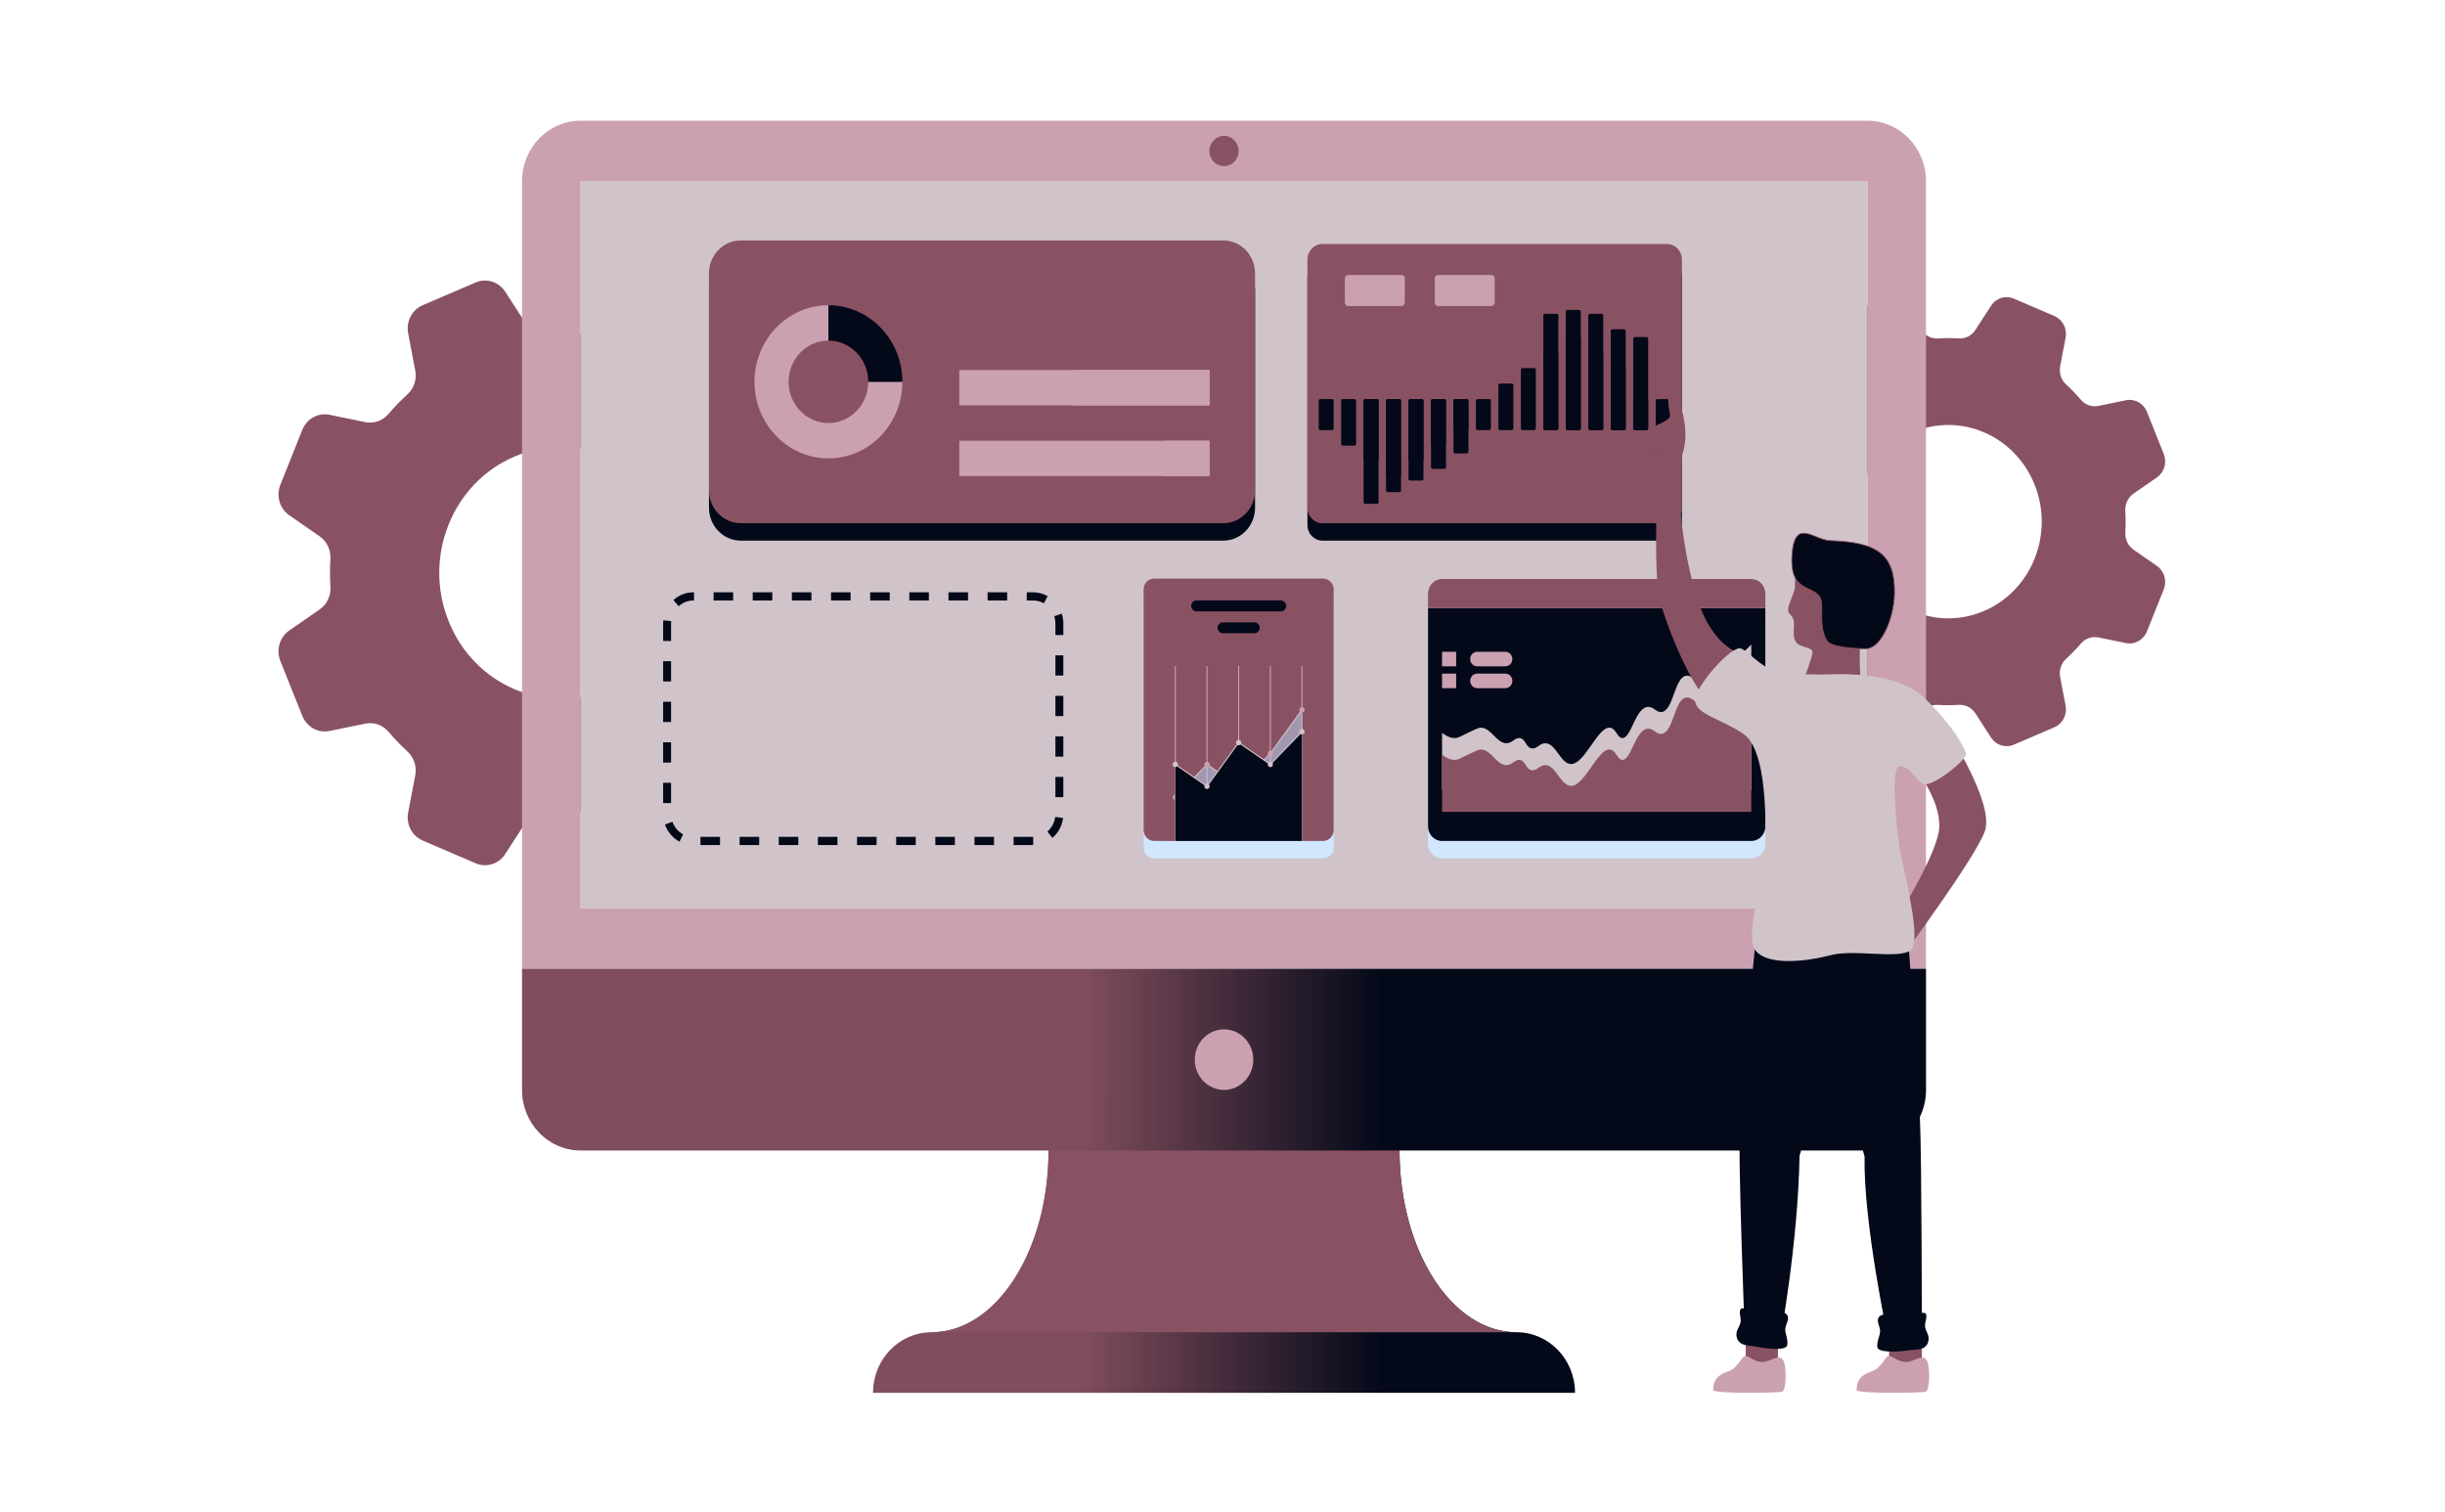 <svg width="755" height="467" viewBox="0 0 755 467" fill="none" xmlns="http://www.w3.org/2000/svg">
<path d="M253.012 132.733C251.643 129.309 248.13 127.363 244.62 128.082L233.533 130.353C230.919 130.889 228.215 129.946 226.448 127.88C224.578 125.692 222.597 123.633 220.511 121.711C218.523 119.879 217.622 117.093 218.138 114.389L220.328 102.928C221.022 99.294 219.143 95.657 215.837 94.24L199.468 87.219C196.163 85.802 192.35 86.997 190.358 90.075L184.08 99.782C182.601 102.068 180.055 103.382 177.402 103.221C174.615 103.054 171.807 103.059 168.991 103.237C166.328 103.405 163.778 102.094 162.293 99.798L156.005 90.074C154.014 86.996 150.201 85.801 146.895 87.218L130.526 94.239C127.22 95.656 125.341 99.293 126.035 102.928L128.229 114.409C128.746 117.116 127.836 119.915 125.841 121.745C123.728 123.681 121.739 125.733 119.883 127.893C118.114 129.951 115.422 130.884 112.812 130.35L101.744 128.082C98.234 127.364 94.722 129.31 93.352 132.733L86.572 149.682C85.203 153.105 86.357 157.053 89.33 159.114L98.705 165.615C100.913 167.147 102.181 169.783 102.027 172.529C101.865 175.416 101.87 178.323 102.042 181.238C102.204 183.997 100.938 186.636 98.721 188.174L89.331 194.686C86.358 196.748 85.204 200.696 86.573 204.118L93.353 221.068C94.722 224.491 98.235 226.437 101.745 225.718L112.832 223.447C115.446 222.911 118.15 223.853 119.917 225.919C121.787 228.106 123.768 230.167 125.854 232.089C127.842 233.92 128.743 236.707 128.227 239.41L126.037 250.87C125.342 254.506 127.222 258.141 130.528 259.56L146.897 266.58C150.203 267.999 154.016 266.803 156.007 263.725L162.285 254.018C163.764 251.732 166.31 250.418 168.963 250.578C171.75 250.746 174.558 250.741 177.374 250.563C180.037 250.395 182.587 251.706 184.072 254.001L190.361 263.726C192.352 266.804 196.165 267.999 199.471 266.581L215.84 259.561C219.146 258.143 221.025 254.506 220.331 250.871L218.137 239.391C217.62 236.684 218.53 233.884 220.525 232.056C222.638 230.119 224.627 228.067 226.483 225.908C228.252 223.849 230.944 222.916 233.554 223.451L244.622 225.718C248.132 226.438 251.645 224.491 253.013 221.068L259.794 204.118C261.163 200.695 260.009 196.747 257.036 194.685L247.661 188.184C245.453 186.653 244.185 184.017 244.339 181.27C244.501 178.384 244.496 175.476 244.324 172.56C244.162 169.803 245.428 167.162 247.645 165.624L257.036 159.113C260.009 157.052 261.163 153.104 259.794 149.68L253.012 132.733ZM187.545 212.806C168.395 221.019 146.44 211.603 138.508 191.773C130.576 171.944 139.67 149.21 158.82 140.996C177.97 132.782 199.925 142.199 207.857 162.028C215.789 181.858 206.695 204.592 187.545 212.806Z" fill="#895262"/>
<path d="M662.951 127.163C661.899 124.534 659.201 123.038 656.506 123.591L647.991 125.335C645.983 125.746 643.906 125.022 642.55 123.436C641.114 121.755 639.592 120.174 637.99 118.698C636.463 117.292 635.771 115.151 636.167 113.075L637.849 104.272C638.382 101.481 636.938 98.688 634.4 97.599L621.828 92.206C619.289 91.117 616.361 92.035 614.831 94.399L610.009 101.855C608.873 103.611 606.918 104.619 604.88 104.497C602.739 104.368 600.583 104.373 598.42 104.51C596.375 104.638 594.416 103.632 593.276 101.868L588.446 94.4C586.917 92.035 583.988 91.118 581.45 92.207L568.878 97.599C566.339 98.688 564.895 101.481 565.429 104.272L567.114 113.09C567.511 115.169 566.812 117.318 565.28 118.724C563.657 120.211 562.13 121.787 560.704 123.444C559.345 125.024 557.278 125.742 555.273 125.332L546.772 123.59C544.076 123.038 541.379 124.534 540.327 127.162L535.119 140.18C534.067 142.809 534.954 145.841 537.237 147.424L544.437 152.416C546.133 153.592 547.107 155.617 546.988 157.727C546.864 159.944 546.868 162.176 547 164.416C547.125 166.535 546.152 168.562 544.449 169.743L537.237 174.744C534.954 176.327 534.067 179.36 535.119 181.988L540.326 195.006C541.378 197.635 544.075 199.129 546.771 198.578L555.286 196.833C557.294 196.422 559.371 197.144 560.727 198.732C562.163 200.411 563.685 201.995 565.287 203.47C566.814 204.877 567.506 207.018 567.11 209.094L565.428 217.895C564.895 220.687 566.338 223.481 568.877 224.569L581.449 229.961C583.988 231.05 586.916 230.132 588.446 227.768L593.267 220.312C594.403 218.556 596.358 217.547 598.396 217.67C600.537 217.799 602.693 217.794 604.856 217.658C606.901 217.53 608.86 218.536 610 220.299L614.83 227.768C616.359 230.132 619.288 231.05 621.826 229.961L634.398 224.569C636.937 223.48 638.38 220.687 637.847 217.895L636.162 209.078C635.765 206.999 636.464 204.849 637.996 203.444C639.619 201.956 641.146 200.381 642.572 198.722C643.931 197.142 645.998 196.425 648.003 196.836L656.503 198.578C659.199 199.13 661.896 197.635 662.948 195.006L668.156 181.988C669.207 179.359 668.321 176.327 666.038 174.743L658.838 169.751C657.142 168.575 656.168 166.55 656.287 164.44C656.411 162.223 656.407 159.99 656.275 157.751C656.151 155.633 657.123 153.605 658.826 152.424L666.038 147.423C668.321 145.84 669.208 142.807 668.156 140.179L662.951 127.163ZM612.671 188.662C597.963 194.97 581.101 187.738 575.009 172.508C568.917 157.279 575.901 139.818 590.609 133.51C605.317 127.202 622.179 134.434 628.271 149.664C634.363 164.892 627.379 182.353 612.671 188.662Z" fill="#895262"/>
<path d="M576.677 55.982H179.265V280.442H576.677V55.982Z" fill="#D0C4CA"/>
<path d="M594.742 299.148V55.982C594.742 45.651 586.655 37.277 576.678 37.277H179.265C169.288 37.277 161.201 45.651 161.201 55.982V299.148H594.742ZM179.265 55.982H576.677V280.442H179.265V55.982Z" fill="#CBA1B1"/>
<path d="M161.201 299.148V336.558C161.201 346.889 169.289 355.263 179.265 355.263H323.779C323.779 386.255 307.604 411.378 287.651 411.378C277.674 411.378 269.587 419.753 269.587 430.083H486.357C486.357 419.752 478.269 411.378 468.293 411.378C448.34 411.378 432.165 386.255 432.165 355.263H576.679C586.656 355.263 594.743 346.888 594.743 336.558V299.148H161.201Z" fill="url(#paint0_linear_2_82)"/>
<path d="M287.65 411.378H468.292C448.339 411.378 432.164 386.255 432.164 355.263H323.779C323.779 386.256 307.603 411.378 287.65 411.378Z" fill="#895262"/>
<path d="M377.971 336.558C382.959 336.558 387.003 332.371 387.003 327.205C387.003 322.04 382.959 317.853 377.971 317.853C372.983 317.853 368.939 322.04 368.939 327.205C368.939 332.371 372.983 336.558 377.971 336.558Z" fill="#CBA1B1"/>
<path d="M377.971 51.306C380.465 51.306 382.487 49.212 382.487 46.63C382.487 44.047 380.465 41.953 377.971 41.953C375.477 41.953 373.455 44.047 373.455 46.63C373.455 49.212 375.477 51.306 377.971 51.306Z" fill="#895262"/>
<path d="M377.736 166.937H228.746C223.323 166.937 218.926 162.384 218.926 156.769V89.8C218.926 84.184 223.322 79.631 228.746 79.631H377.736C383.159 79.631 387.556 84.184 387.556 89.8V156.769C387.556 162.384 383.159 166.937 377.736 166.937Z" fill="#040919"/>
<path d="M377.736 161.553H228.746C223.323 161.553 218.926 157.001 218.926 151.385V84.415C218.926 78.8 223.322 74.247 228.746 74.247H377.736C383.159 74.247 387.556 78.799 387.556 84.415V151.385C387.556 157.001 383.159 161.553 377.736 161.553Z" fill="#895262"/>
<path d="M373.506 114.264H296.217V125.177H373.506V114.264Z" fill="#CBA1B1"/>
<path d="M373.503 114.264H331.346V125.177H373.503V114.264Z" fill="#CBA1B1"/>
<path d="M373.506 136.091H296.217V147.003H373.506V136.091Z" fill="#CBA1B1"/>
<path d="M373.503 136.091H359.451V147.003H373.503V136.091Z" fill="#CBA1B1"/>
<path d="M255.814 141.545C243.223 141.545 232.979 130.938 232.979 117.9C232.979 104.863 243.223 94.255 255.814 94.255V105.168C249.035 105.168 243.518 110.881 243.518 117.9C243.518 124.92 249.035 130.633 255.814 130.633C262.593 130.633 268.11 124.92 268.11 117.9H278.649C278.649 130.938 268.405 141.545 255.814 141.545Z" fill="#CBA1B1"/>
<path d="M278.649 117.9H268.11C268.11 110.881 262.593 105.168 255.814 105.168V94.255C268.405 94.255 278.649 104.863 278.649 117.9Z" fill="#040919"/>
<path d="M403.722 162.147V85.514C403.722 82.868 405.793 80.724 408.348 80.724H514.735C517.29 80.724 519.361 82.868 519.361 85.514V162.147C519.361 164.793 517.29 166.937 514.735 166.937H408.348C405.793 166.937 403.722 164.793 403.722 162.147Z" fill="#040919"/>
<path d="M403.722 156.764V80.13C403.722 77.485 405.793 75.34 408.348 75.34H514.735C517.29 75.34 519.361 77.485 519.361 80.13V156.764C519.361 159.41 517.29 161.553 514.735 161.553H408.348C405.793 161.553 403.722 159.409 403.722 156.764Z" fill="#895262"/>
<path d="M480.7 132.815H477.074C476.799 132.815 476.574 132.582 476.574 132.298V97.412C476.574 97.127 476.799 96.894 477.074 96.894H480.7C480.975 96.894 481.2 97.127 481.2 97.412V132.298C481.2 132.582 480.975 132.815 480.7 132.815Z" fill="#040919"/>
<path d="M487.638 132.815H484.013C483.738 132.815 483.513 132.582 483.513 132.298V96.213C483.513 95.929 483.738 95.696 484.013 95.696H487.638C487.913 95.696 488.138 95.929 488.138 96.213V132.298C488.138 132.582 487.913 132.815 487.638 132.815Z" fill="#040919"/>
<path d="M494.576 132.815H490.95C490.675 132.815 490.45 132.582 490.45 132.298V97.412C490.45 97.127 490.675 96.894 490.95 96.894H494.576C494.851 96.894 495.076 97.127 495.076 97.412V132.298C495.076 132.582 494.851 132.815 494.576 132.815Z" fill="#040919"/>
<path d="M501.514 132.815H497.888C497.613 132.815 497.388 132.582 497.388 132.298V102.201C497.388 101.916 497.613 101.683 497.888 101.683H501.514C501.789 101.683 502.014 101.916 502.014 102.201V132.298C502.014 132.582 501.789 132.815 501.514 132.815Z" fill="#040919"/>
<path d="M508.453 132.815H504.827C504.552 132.815 504.327 132.582 504.327 132.298V104.596C504.327 104.311 504.552 104.078 504.827 104.078H508.453C508.728 104.078 508.953 104.311 508.953 104.596V132.298C508.953 132.582 508.728 132.815 508.453 132.815Z" fill="#040919"/>
<path d="M411.317 132.815H407.691C407.416 132.815 407.191 132.582 407.191 132.298V123.754C407.191 123.469 407.416 123.236 407.691 123.236H411.317C411.592 123.236 411.817 123.469 411.817 123.754V132.298C411.817 132.582 411.592 132.815 411.317 132.815Z" fill="#040919"/>
<path d="M418.255 137.606H414.629C414.354 137.606 414.129 137.373 414.129 137.088V123.754C414.129 123.469 414.354 123.236 414.629 123.236H418.255C418.53 123.236 418.755 123.469 418.755 123.754V137.088C418.755 137.373 418.53 137.606 418.255 137.606Z" fill="#040919"/>
<path d="M425.193 155.566H421.567C421.292 155.566 421.067 155.333 421.067 155.048V123.754C421.067 123.469 421.292 123.236 421.567 123.236H425.193C425.468 123.236 425.693 123.469 425.693 123.754V155.048C425.693 155.333 425.468 155.566 425.193 155.566Z" fill="#040919"/>
<path d="M432.132 151.974H428.506C428.231 151.974 428.006 151.741 428.006 151.456V123.754C428.006 123.469 428.231 123.236 428.506 123.236H432.132C432.407 123.236 432.632 123.469 432.632 123.754V151.456C432.632 151.741 432.407 151.974 432.132 151.974Z" fill="#040919"/>
<path d="M439.07 148.382H435.444C435.169 148.382 434.944 148.149 434.944 147.864V123.754C434.944 123.469 435.169 123.236 435.444 123.236H439.07C439.345 123.236 439.57 123.469 439.57 123.754V147.864C439.57 148.149 439.345 148.382 439.07 148.382Z" fill="#040919"/>
<path d="M446.008 144.79H442.383C442.108 144.79 441.883 144.557 441.883 144.272V123.754C441.883 123.469 442.108 123.236 442.383 123.236H446.008C446.283 123.236 446.508 123.469 446.508 123.754V144.272C446.508 144.557 446.283 144.79 446.008 144.79Z" fill="#040919"/>
<path d="M452.947 140.001H449.321C449.046 140.001 448.821 139.768 448.821 139.483V123.755C448.821 123.47 449.046 123.237 449.321 123.237H452.947C453.222 123.237 453.447 123.47 453.447 123.755V139.483C453.447 139.768 453.222 140.001 452.947 140.001Z" fill="#040919"/>
<path d="M425.193 142.395H421.567C421.292 142.395 421.067 142.162 421.067 141.877V123.754C421.067 123.469 421.292 123.236 421.567 123.236H425.193C425.468 123.236 425.693 123.469 425.693 123.754V141.877C425.693 142.162 425.468 142.395 425.193 142.395Z" fill="#040919"/>
<path d="M432.132 147.185H428.506C428.231 147.185 428.006 146.952 428.006 146.667V123.754C428.006 123.469 428.231 123.236 428.506 123.236H432.132C432.407 123.236 432.632 123.469 432.632 123.754V146.667C432.632 146.952 432.407 147.185 432.132 147.185Z" fill="#040919"/>
<path d="M439.07 142.395H435.444C435.169 142.395 434.944 142.162 434.944 141.877V123.754C434.944 123.469 435.169 123.236 435.444 123.236H439.07C439.345 123.236 439.57 123.469 439.57 123.754V141.877C439.57 142.162 439.345 142.395 439.07 142.395Z" fill="#040919"/>
<path d="M446.008 137.606H442.383C442.108 137.606 441.883 137.373 441.883 137.088V123.754C441.883 123.469 442.108 123.236 442.383 123.236H446.008C446.283 123.236 446.508 123.469 446.508 123.754V137.088C446.508 137.373 446.283 137.606 446.008 137.606Z" fill="#040919"/>
<path d="M452.947 132.815H449.321C449.046 132.815 448.821 132.582 448.821 132.298V123.754C448.821 123.469 449.046 123.236 449.321 123.236H452.947C453.222 123.236 453.447 123.469 453.447 123.754V132.298C453.447 132.582 453.222 132.815 452.947 132.815Z" fill="#040919"/>
<path d="M459.885 132.815H456.259C455.984 132.815 455.759 132.582 455.759 132.298V123.754C455.759 123.469 455.984 123.236 456.259 123.236H459.885C460.16 123.236 460.385 123.469 460.385 123.754V132.298C460.385 132.582 460.16 132.815 459.885 132.815Z" fill="#040919"/>
<path d="M466.823 132.815H463.197C462.922 132.815 462.697 132.582 462.697 132.298V118.964C462.697 118.679 462.922 118.446 463.197 118.446H466.823C467.098 118.446 467.323 118.679 467.323 118.964V132.298C467.323 132.582 467.098 132.815 466.823 132.815Z" fill="#040919"/>
<path d="M473.761 132.815H470.135C469.86 132.815 469.635 132.582 469.635 132.298V114.175C469.635 113.89 469.86 113.657 470.135 113.657H473.761C474.036 113.657 474.261 113.89 474.261 114.175V132.298C474.261 132.582 474.036 132.815 473.761 132.815Z" fill="#040919"/>
<path d="M480.7 132.815H477.074C476.799 132.815 476.574 132.582 476.574 132.298V109.385C476.574 109.1 476.799 108.867 477.074 108.867H480.7C480.975 108.867 481.2 109.1 481.2 109.385V132.298C481.2 132.582 480.975 132.815 480.7 132.815Z" fill="#040919"/>
<path d="M487.638 132.815H484.013C483.738 132.815 483.513 132.582 483.513 132.298V104.596C483.513 104.311 483.738 104.078 484.013 104.078H487.638C487.913 104.078 488.138 104.311 488.138 104.596V132.298C488.138 132.582 487.913 132.815 487.638 132.815Z" fill="#040919"/>
<path d="M494.576 132.815H490.95C490.675 132.815 490.45 132.582 490.45 132.298V109.385C490.45 109.1 490.675 108.867 490.95 108.867H494.576C494.851 108.867 495.076 109.1 495.076 109.385V132.298C495.076 132.582 494.851 132.815 494.576 132.815Z" fill="#040919"/>
<path d="M501.514 132.815H497.888C497.613 132.815 497.388 132.582 497.388 132.298V114.175C497.388 113.89 497.613 113.657 497.888 113.657H501.514C501.789 113.657 502.014 113.89 502.014 114.175V132.298C502.014 132.582 501.789 132.815 501.514 132.815Z" fill="#040919"/>
<path d="M508.453 132.815H504.827C504.552 132.815 504.327 132.582 504.327 132.298V123.754C504.327 123.469 504.552 123.236 504.827 123.236H508.453C508.728 123.236 508.953 123.469 508.953 123.754V132.298C508.953 132.582 508.728 132.815 508.453 132.815Z" fill="#040919"/>
<path d="M515.391 140.001H511.765C511.49 140.001 511.265 139.768 511.265 139.483V123.755C511.265 123.47 511.49 123.237 511.765 123.237H515.391C515.666 123.237 515.891 123.47 515.891 123.755V139.483C515.891 139.768 515.666 140.001 515.391 140.001Z" fill="#040919"/>
<path d="M432.788 94.499H416.286C415.736 94.499 415.286 94.033 415.286 93.463V85.955C415.286 85.385 415.736 84.919 416.286 84.919H432.788C433.338 84.919 433.788 85.385 433.788 85.955V93.463C433.788 94.033 433.338 94.499 432.788 94.499Z" fill="#CBA1B1"/>
<path d="M460.541 94.499H444.039C443.489 94.499 443.039 94.033 443.039 93.463V85.955C443.039 85.385 443.489 84.919 444.039 84.919H460.541C461.091 84.919 461.541 85.385 461.541 85.955V93.463C461.541 94.033 461.091 94.499 460.541 94.499Z" fill="#CBA1B1"/>
<path d="M408.57 184.035C410.363 184.035 411.83 185.554 411.83 187.411V261.684C411.83 263.54 410.363 265.059 408.57 265.059H356.404C354.611 265.059 353.144 263.54 353.144 261.684V187.411C353.144 185.554 354.611 184.035 356.404 184.035H408.57Z" fill="#D0E7FE"/>
<path d="M408.57 178.661C410.363 178.661 411.83 180.18 411.83 182.037V256.309C411.83 258.166 410.363 259.685 408.57 259.685H356.404C354.611 259.685 353.144 258.166 353.144 256.309V182.037C353.144 180.18 354.611 178.661 356.404 178.661H408.57Z" fill="#895262"/>
<path d="M395.529 188.789C396.429 188.789 397.159 188.033 397.159 187.101C397.159 186.169 396.429 185.413 395.529 185.413H369.446C368.546 185.413 367.816 186.169 367.816 187.101C367.816 188.033 368.546 188.789 369.446 188.789H395.529Z" fill="#040919"/>
<path d="M387.378 195.541C388.278 195.541 389.008 194.786 389.008 193.854C389.008 192.922 388.278 192.166 387.378 192.166H377.597C376.697 192.166 375.967 192.922 375.967 193.854C375.967 194.786 376.697 195.541 377.597 195.541H387.378Z" fill="#040919"/>
<path d="M382.65 205.669H382.325V259.686H382.65V205.669Z" fill="#CBA1B1"/>
<path d="M372.869 205.669H372.544V259.686H372.869V205.669Z" fill="#CBA1B1"/>
<path d="M402.212 205.669H401.887V259.686H402.212V205.669Z" fill="#CBA1B1"/>
<path d="M392.431 205.669H392.106V259.686H392.431V205.669Z" fill="#CBA1B1"/>
<path d="M363.088 205.669H362.763V259.686H363.088V205.669Z" fill="#CBA1B1"/>
<g opacity="0.5">
<path d="M402.05 219.174L392.268 232.678L382.487 242.806L372.706 236.053L362.925 246.183V259.686H402.05V219.174Z" fill="#BADDFE"/>
</g>
<path d="M363.04 246.301L362.81 246.063L372.684 235.837L372.795 235.913L382.465 242.588L392.154 232.56L401.919 219.072L402.18 219.277L392.399 232.78L382.51 243.024L382.398 242.948L372.728 236.272L363.04 246.301Z" fill="#D0C4CA"/>
<path d="M362.925 247.026C363.375 247.026 363.74 246.649 363.74 246.183C363.74 245.716 363.375 245.339 362.925 245.339C362.475 245.339 362.11 245.716 362.11 246.183C362.11 246.649 362.475 247.026 362.925 247.026Z" fill="#CBA1B1"/>
<path d="M372.706 236.897C373.156 236.897 373.521 236.52 373.521 236.053C373.521 235.587 373.156 235.21 372.706 235.21C372.256 235.21 371.891 235.587 371.891 236.053C371.891 236.52 372.256 236.897 372.706 236.897Z" fill="#CBA1B1"/>
<path d="M382.487 243.65C382.937 243.65 383.302 243.272 383.302 242.806C383.302 242.34 382.937 241.962 382.487 241.962C382.037 241.962 381.672 242.34 381.672 242.806C381.672 243.272 382.037 243.65 382.487 243.65Z" fill="#CBA1B1"/>
<path d="M392.268 233.522C392.718 233.522 393.083 233.144 393.083 232.678C393.083 232.212 392.718 231.834 392.268 231.834C391.818 231.834 391.453 232.212 391.453 232.678C391.453 233.144 391.818 233.522 392.268 233.522Z" fill="#CBA1B1"/>
<path d="M402.05 220.018C402.5 220.018 402.865 219.64 402.865 219.174C402.865 218.708 402.5 218.33 402.05 218.33C401.6 218.33 401.235 218.708 401.235 219.174C401.235 219.64 401.6 220.018 402.05 220.018Z" fill="#CBA1B1"/>
<path d="M362.925 236.053V259.686H402.05V225.925L392.268 236.053L382.487 229.302L372.706 242.806L362.925 236.053Z" fill="#040919"/>
<path d="M372.744 243.034L372.617 242.948L362.836 236.196L363.014 235.913L372.668 242.579L382.449 229.074L382.576 229.16L392.246 235.837L401.935 225.807L402.164 226.045L392.291 236.272L392.179 236.196L382.525 229.53L372.744 243.034Z" fill="#D0C4CA"/>
<path d="M362.925 236.897C363.375 236.897 363.74 236.52 363.74 236.053C363.74 235.587 363.375 235.21 362.925 235.21C362.475 235.21 362.11 235.587 362.11 236.053C362.11 236.52 362.475 236.897 362.925 236.897Z" fill="#D0C4CA"/>
<path d="M372.706 243.65C373.156 243.65 373.521 243.272 373.521 242.806C373.521 242.34 373.156 241.962 372.706 241.962C372.256 241.962 371.891 242.34 371.891 242.806C371.891 243.272 372.256 243.65 372.706 243.65Z" fill="#D0C4CA"/>
<path d="M382.487 230.146C382.937 230.146 383.302 229.768 383.302 229.302C383.302 228.836 382.937 228.458 382.487 228.458C382.037 228.458 381.672 228.836 381.672 229.302C381.672 229.768 382.037 230.146 382.487 230.146Z" fill="#D0C4CA"/>
<path d="M392.268 236.897C392.718 236.897 393.083 236.52 393.083 236.053C393.083 235.587 392.718 235.21 392.268 235.21C391.818 235.21 391.453 235.587 391.453 236.053C391.453 236.52 391.818 236.897 392.268 236.897Z" fill="#D0C4CA"/>
<path d="M402.05 226.769C402.5 226.769 402.865 226.392 402.865 225.925C402.865 225.459 402.5 225.082 402.05 225.082C401.6 225.082 401.235 225.459 401.235 225.925C401.235 226.392 401.6 226.769 402.05 226.769Z" fill="#D0C4CA"/>
<path d="M545.126 193.154V260.565L545.039 261.464C544.648 263.531 542.869 265.059 540.786 265.059H445.303C442.916 265.059 440.963 263.037 440.963 260.565V193.154H545.126Z" fill="#D0E7FE"/>
<path d="M545.126 187.781V255.192L545.039 256.091C544.648 258.158 542.869 259.686 540.786 259.686H445.303C442.916 259.686 440.963 257.664 440.963 255.192V187.781H545.126Z" fill="#040919"/>
<path d="M540.786 199.016C538.544 201.393 535.541 203.959 532.829 203.831C530.78 203.734 530.049 202.154 528.851 202.226C526.23 202.382 527.72 210.057 524.872 210.25C523.496 210.345 522.473 208.598 520.894 208.645C516.965 208.764 516.861 219.763 512.937 219.88C511.391 219.926 510.634 218.242 508.959 218.275C504.99 218.353 503.794 227.904 501.002 227.905C499.398 227.906 498.976 224.756 497.023 224.695C493.275 224.578 489.34 236.013 485.088 235.93C481.923 235.869 480.429 229.464 477.131 229.51C475.463 229.534 474.65 231.19 473.153 231.115C471.156 231.016 471.142 227.996 469.174 227.905C467.704 227.837 466.963 229.489 465.196 229.51C462.143 229.548 460.45 224.684 457.239 224.695C456.603 224.697 455.489 225.232 453.26 226.3C450.826 227.467 450.318 227.879 449.282 227.905C448.412 227.927 447.09 227.679 445.303 226.3V243.956H540.786V199.016Z" fill="#D0C4CA"/>
<path d="M540.786 205.757C538.544 208.134 535.541 210.7 532.829 210.571C530.78 210.475 530.049 208.895 528.851 208.966C526.23 209.123 527.72 216.798 524.872 216.991C523.496 217.086 522.473 215.339 520.894 215.386C516.965 215.504 516.861 226.504 512.937 226.621C511.391 226.667 510.634 224.983 508.959 225.016C504.99 225.094 503.794 234.645 501.002 234.646C499.398 234.647 498.976 231.497 497.023 231.436C493.275 231.319 489.34 242.754 485.088 242.671C481.923 242.61 480.429 236.205 477.131 236.251C475.463 236.275 474.65 237.931 473.153 237.856C471.156 237.757 471.142 234.737 469.174 234.646C467.704 234.578 466.963 236.23 465.196 236.251C462.143 236.289 460.45 231.425 457.239 231.436C456.603 231.438 455.489 231.973 453.26 233.041C450.826 234.208 450.318 234.62 449.282 234.646C448.412 234.668 447.09 234.42 445.303 233.041V250.697H540.786V205.757Z" fill="#895262"/>
<path d="M545.126 183.287V187.781H440.963V183.287C440.963 180.815 442.916 178.793 445.303 178.793H540.786C543.173 178.793 545.126 180.815 545.126 183.287Z" fill="#895262"/>
<path d="M449.643 201.263H445.303V205.756H449.643V201.263Z" fill="#CBA1B1"/>
<path d="M449.643 208.004H445.303V212.498H449.643V208.004Z" fill="#CBA1B1"/>
<path d="M467.004 203.509C467.004 204.75 466.032 205.756 464.834 205.756H456.154C454.956 205.756 453.984 204.75 453.984 203.509C453.984 202.269 454.956 201.263 456.154 201.263H464.834C466.032 201.263 467.004 202.269 467.004 203.509Z" fill="#CBA1B1"/>
<path d="M467.004 210.251C467.004 211.492 466.032 212.498 464.834 212.498H456.154C454.956 212.498 453.984 211.492 453.984 210.251C453.984 209.011 454.956 208.004 456.154 208.004H464.834C466.032 208.004 467.004 209.01 467.004 210.251Z" fill="#CBA1B1"/>
<path d="M319.039 260.955H312.995V258.419H319.039V260.955ZM306.952 260.955H300.908V258.419H306.952V260.955ZM294.864 260.955H288.82V258.419H294.864V260.955ZM282.777 260.955H276.734V258.419H282.777V260.955ZM270.69 260.955H264.646V258.419H270.69V260.955ZM258.603 260.955H252.559V258.419H258.603V260.955ZM246.516 260.955H240.472V258.419H246.516V260.955ZM234.429 260.955H228.385V258.419H234.429V260.955ZM222.341 260.955H216.297V258.419H222.341V260.955ZM209.837 259.894C207.742 258.779 206.144 256.907 205.338 254.62L207.639 253.75C208.233 255.436 209.411 256.816 210.957 257.637L209.837 259.894ZM324.981 258.737L323.417 256.785C324.756 255.634 325.618 254.023 325.842 252.248L328.271 252.578C327.965 254.99 326.797 257.177 324.981 258.737ZM207.224 247.987H204.775V241.73H207.224V247.987ZM328.351 246.159H325.902V239.9H328.351V246.159ZM207.224 235.472H204.775V229.212H207.224V235.472ZM328.351 233.642H325.902V227.384H328.351V233.642ZM207.224 222.955H204.775V216.697H207.224V222.955ZM328.351 221.127H325.902V214.87H328.351V221.127ZM207.224 210.439H204.775V204.18H207.224V210.439ZM328.351 208.611H325.902V202.353H328.351V208.611ZM207.224 197.923H204.775V192.54C204.775 192.2 204.792 191.866 204.825 191.536L207.261 191.799C207.236 192.042 207.224 192.29 207.224 192.54V197.923ZM328.351 196.094H325.902V192.539C325.902 191.767 325.784 191.008 325.55 190.283L327.874 189.481C328.191 190.465 328.352 191.494 328.352 192.539V196.094H328.351ZM209.565 187.194L207.95 185.287C209.648 183.745 211.827 182.897 214.087 182.897H214.31V185.433H214.087C212.422 185.433 210.816 186.059 209.565 187.194ZM322.335 186.305C321.333 185.736 320.193 185.433 319.039 185.433H317.051V182.897H319.039C320.605 182.897 322.153 183.307 323.516 184.084L322.335 186.305ZM311.007 185.433H304.963V182.897H311.007V185.433ZM298.92 185.433H292.876V182.897H298.92V185.433ZM286.833 185.433H280.789V182.897H286.833V185.433ZM274.745 185.433H268.702V182.897H274.745V185.433ZM262.659 185.433H256.615V182.897H262.659V185.433ZM250.571 185.433H244.527V182.897H250.571V185.433ZM238.484 185.433H232.44V182.897H238.484V185.433ZM226.397 185.433H220.353V182.897H226.397V185.433Z" fill="#040919"/>
<path d="M555.347 175.1C553.729 178.699 554.523 180.66 554.125 182.177C553.727 183.694 552.208 186.756 552.144 188.208C552.08 189.66 553.57 189.859 553.892 191.758C554.214 193.656 553.369 196.13 554.487 198.119C555.604 200.108 559.943 199.648 559.688 201.569C559.432 203.489 556.698 210.615 556.698 210.615L574.538 210.911C574.538 210.911 573.826 200.539 574.733 196.251C575.64 191.963 577.651 176.213 573.947 174.303C570.243 172.392 557.064 171.279 555.347 175.1Z" fill="#895262"/>
<path d="M565.141 166.933C579.983 167.413 585.19 171.285 585.02 183.293C584.919 190.45 581.104 200.357 576.097 200.324C572.486 200.301 565.367 199.885 564.119 197.842C561.159 192.993 563.693 186.299 561.709 183.988C558.889 180.703 552.48 182.394 553.361 171.079C554.243 159.766 560.202 166.774 565.141 166.933Z" fill="#040919" stroke="#895262" stroke-width="0.25" stroke-miterlimit="10"/>
<path d="M549.019 414.175V421H539.065L539.063 411.272L549.019 414.175Z" fill="#895262"/>
<path d="M583.338 414.461V422.527H593.461V412.626L583.338 414.461Z" fill="#895262"/>
<path d="M589.254 290.126C589.254 290.126 592.308 333.051 592.869 345.44C593.43 357.831 593.461 412.626 593.461 412.626L582.897 412.722C582.897 412.722 575.364 377.384 575.77 357.113C573.339 348.982 560.508 301.547 560.321 291.868C560.134 282.188 584.58 285.286 589.254 290.126Z" fill="#040919"/>
<path d="M542.162 290.126C542.162 290.126 537.784 333.631 537.223 346.021C536.662 358.412 538.797 412.626 538.797 412.626L549.726 413.394C549.726 413.394 555.219 383.967 555.691 356.825C558.122 348.694 573.121 300.913 573.308 291.233C573.495 281.552 546.836 285.286 542.162 290.126Z" fill="#040919"/>
<path d="M592.003 238.048C592.003 238.048 600.3 248.712 598.617 257.134C596.934 265.555 586.534 282.624 584.01 286.399C581.486 290.175 588.173 294.24 588.173 294.24C588.173 294.24 609.476 265.587 612.842 256.875C616.207 248.162 601.118 225.415 601.118 225.415L592.003 238.048Z" fill="#895262"/>
<path d="M538.404 202.087C538.404 202.087 529.064 200.886 523.958 184.449C518.852 168.013 517.366 145.944 519.226 141.073C522.171 133.359 519.003 125.773 518.174 122.606C517.546 120.204 515.68 116.901 515.159 119.49C514.847 121.043 515.086 125.071 515.673 128.039C516.196 130.68 508.194 130.943 509.316 135.009C510.438 139.074 511.56 138.813 511.747 141.701C511.934 144.589 510.438 177.501 512.495 185.245C514.552 192.989 522.404 213.123 528.2 216.802C533.996 220.479 538.404 202.087 538.404 202.087Z" fill="#895262"/>
<path d="M562.415 208.282C566.762 208.235 585.131 206.83 594.246 215.542C603.361 224.254 606.586 230.933 607.147 232.676C607.708 234.418 595.929 243.856 593.545 241.968C591.161 240.08 589.479 236.596 586.674 236.596C583.87 236.596 585.272 252.423 586.394 260.554C587.516 268.685 594.247 291.626 589.479 293.805C584.711 295.983 572.372 293.079 565.22 294.967C558.068 296.855 546.149 298.306 542.223 293.66C538.297 289.014 545.028 271.445 545.168 260.119C545.308 248.793 544.888 231.079 538.297 226.578C531.706 222.077 523.713 220.625 523.433 216.414C523.153 212.203 534.932 198.845 537.736 200.296C540.54 201.748 545.63 207.847 550.916 207.992C556.202 208.137 559.329 208.315 562.415 208.282Z" fill="#D0C4CA"/>
<path d="M536.348 413.133C537.197 415.858 540.426 415.431 542.471 415.874C544.516 416.318 551.648 417.346 551.906 415.33C552.164 413.314 551.16 411.841 551.292 410.299C551.425 408.758 553.061 406.794 551.406 405.637C549.751 404.479 546.998 405.561 544.997 405.618C543.534 405.659 538.138 403.28 537.482 404.236C536.826 405.191 537.722 407.025 537.494 408.212C537.158 409.971 535.689 411.019 536.348 413.133Z" fill="#040919"/>
<path d="M595.339 414.582C594.354 417.257 591.151 416.656 589.086 416.988C587.021 417.319 579.847 417.959 579.692 415.932C579.537 413.906 580.613 412.489 580.559 410.942C580.505 409.395 578.97 407.346 580.681 406.28C582.392 405.213 585.087 406.443 587.082 406.608C588.541 406.728 594.05 404.645 594.656 405.635C595.263 406.624 594.276 408.407 594.442 409.605C594.689 411.381 596.104 412.506 595.339 414.582Z" fill="#040919"/>
<path d="M550.404 419.686C549.019 418.234 546.611 420.557 544.161 420.557C541.71 420.557 540.346 418.815 539.065 418.718C537.784 418.62 537.129 421.718 534.419 423.138C532.81 423.981 528.997 424.398 528.997 429.233C528.997 430.43 549.727 430.127 550.405 429.735C551.696 428.99 551.79 421.139 550.404 419.686Z" fill="#CBA1B1"/>
<path d="M594.717 419.686C593.332 418.234 590.924 420.557 588.474 420.557C586.023 420.557 584.659 418.815 583.378 418.718C582.097 418.62 581.442 421.718 578.732 423.138C577.123 423.981 573.31 424.398 573.31 429.233C573.31 430.43 594.04 430.127 594.718 429.735C596.008 428.99 596.102 421.139 594.717 419.686Z" fill="#CBA1B1"/>
<defs>
<linearGradient id="paint0_linear_2_82" x1="161.201" y1="364.616" x2="594.742" y2="364.616" gradientUnits="userSpaceOnUse">
<stop offset="0.399" stop-color="#804D5C"/>
<stop offset="0.612" stop-color="#040919"/>
</linearGradient>
</defs>
</svg>

